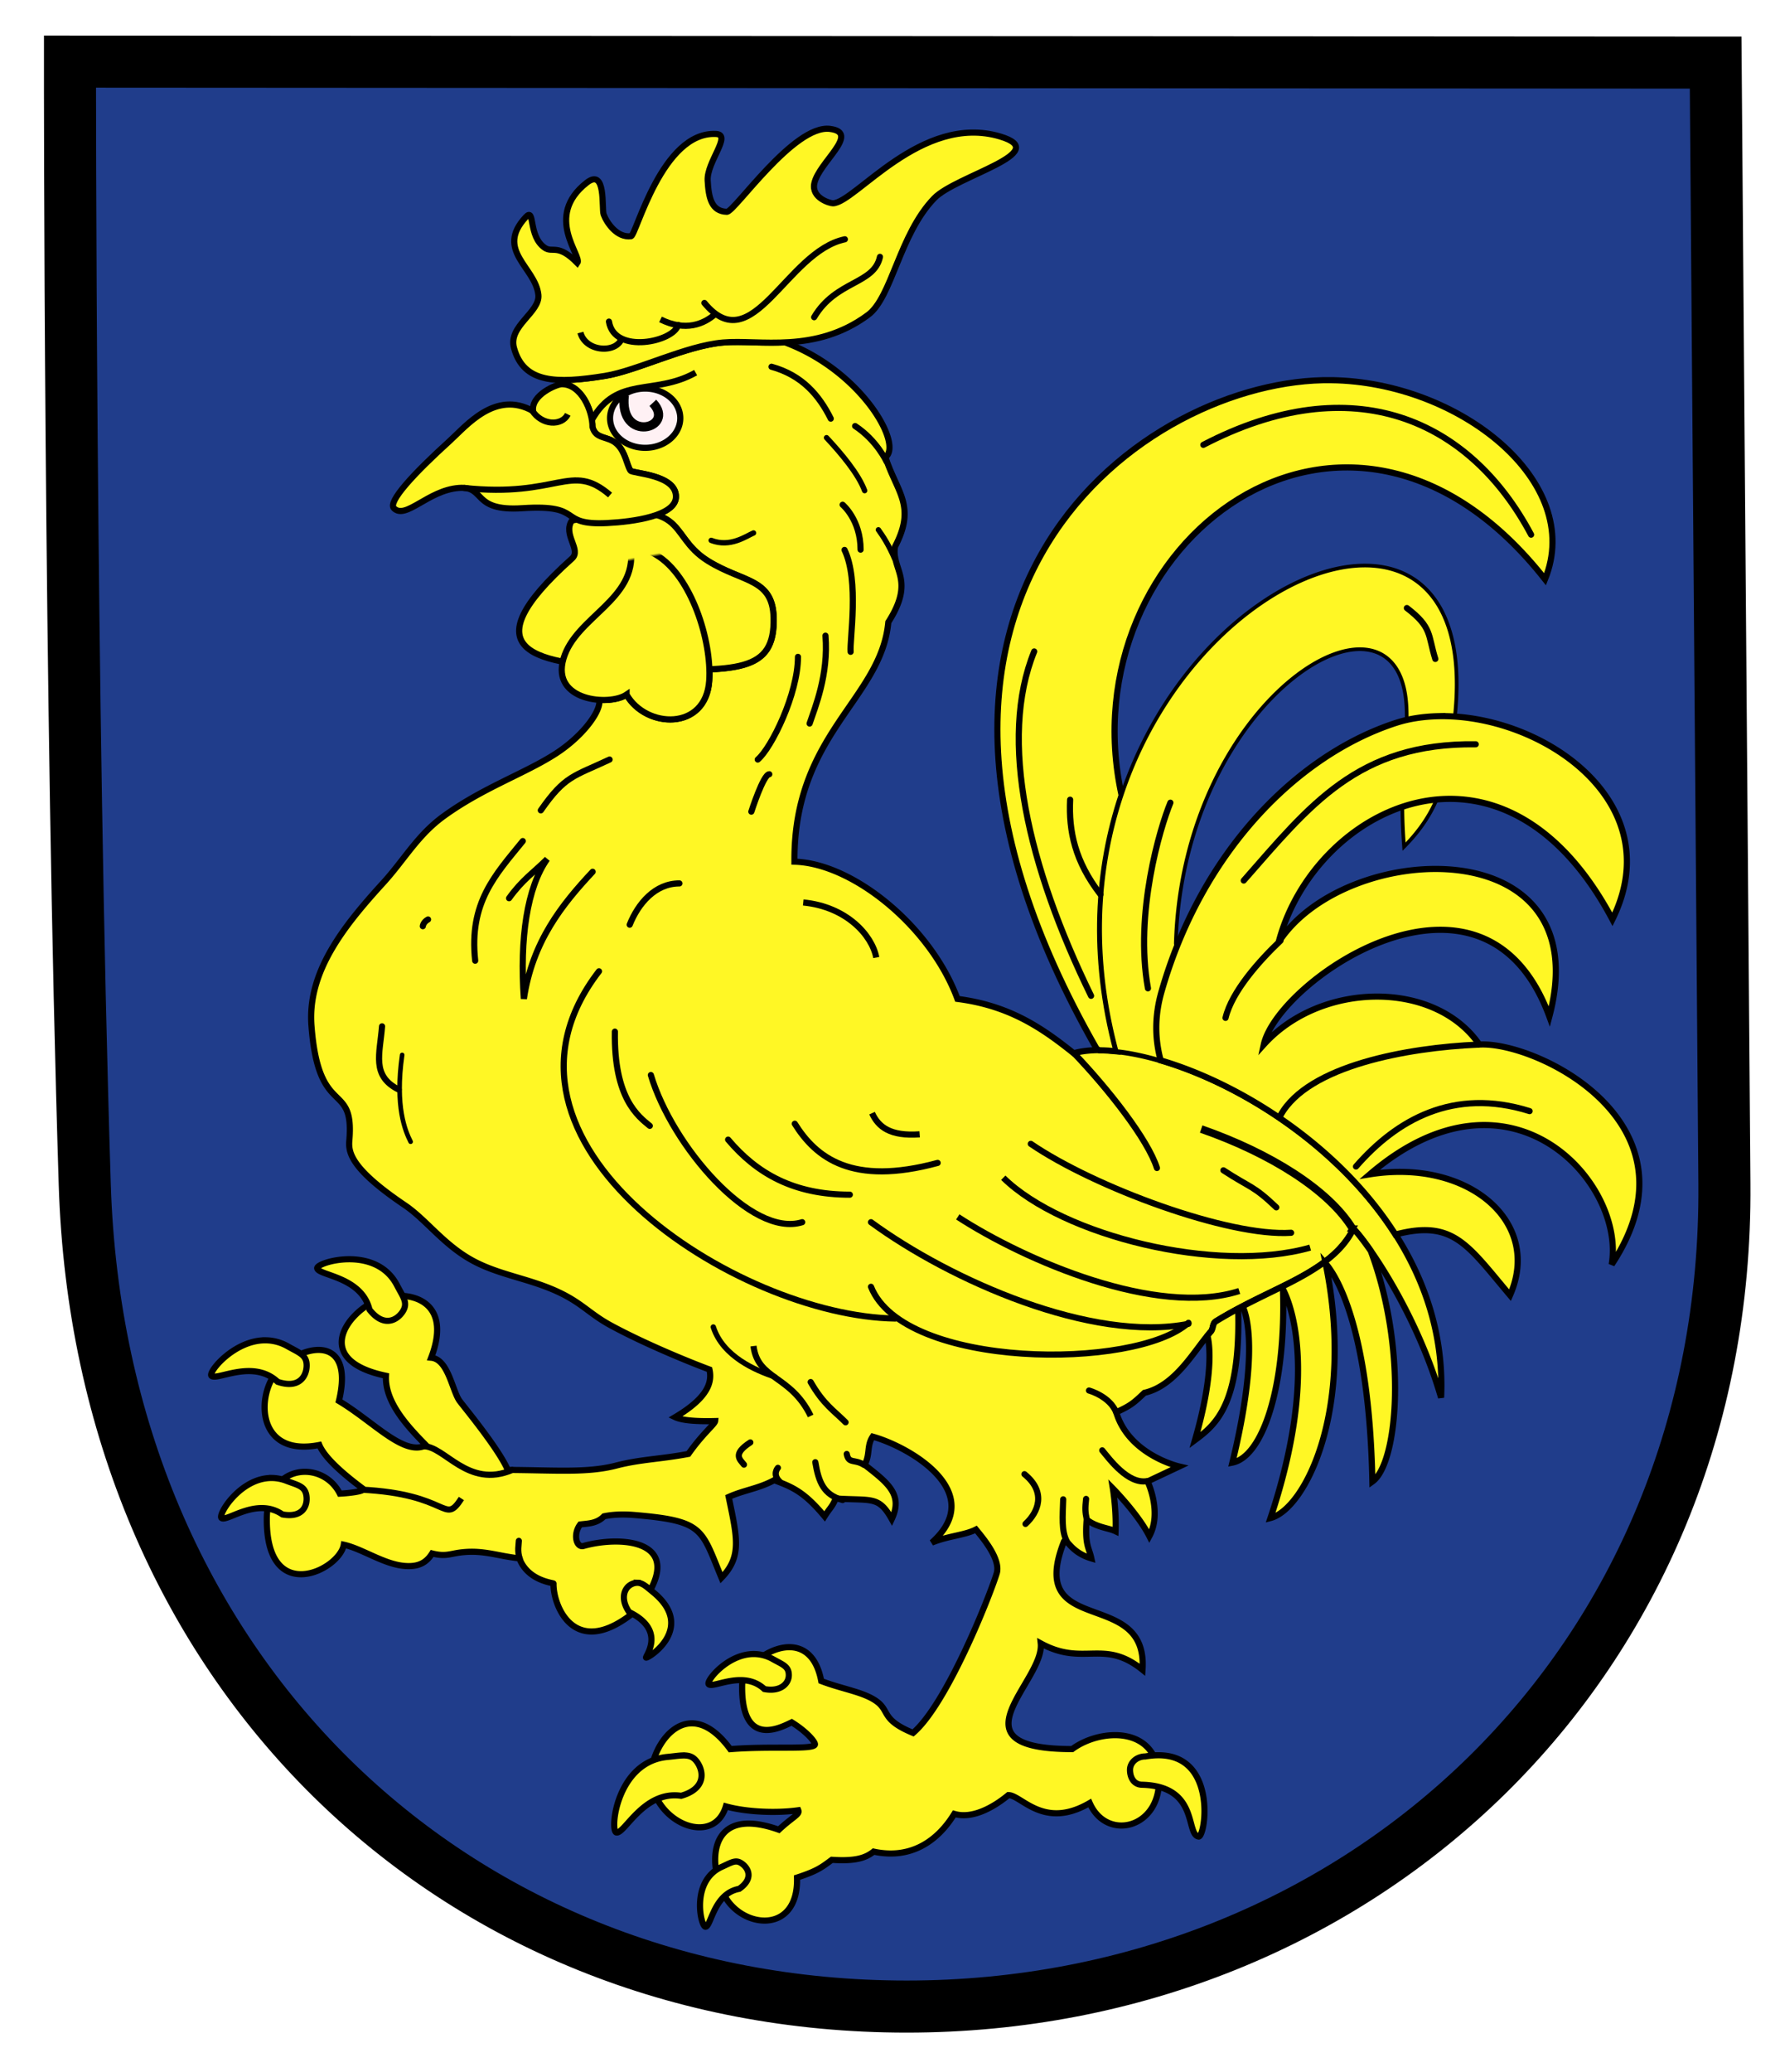 <svg xmlns="http://www.w3.org/2000/svg" xmlns:xlink="http://www.w3.org/1999/xlink" width="232" height="270" style="display:inline"><defs><filter id="e" x="-.111" width="1.222" y="-.096" height="1.192" color-interpolation-filters="sRGB"><feGaussianBlur stdDeviation=".377"/></filter><filter id="c" x="-.215" width="1.43" y="-.463" height="1.926" color-interpolation-filters="sRGB"><feGaussianBlur stdDeviation=".393"/></filter><filter id="b" x="-.128" width="1.255" y="-.691" height="2.381" color-interpolation-filters="sRGB"><feGaussianBlur stdDeviation=".281"/></filter><filter id="d" x="-.094" width="1.189" y="-.287" height="1.573" color-interpolation-filters="sRGB"><feGaussianBlur stdDeviation=".174"/></filter><filter color-interpolation-filters="sRGB" id="f" x="-.141" width="1.283" y="-.124" height="1.248"><feGaussianBlur stdDeviation=".959"/></filter><linearGradient xlink:href="#a" id="g" x1="83.737" y1="72.839" x2="83.664" y2="72.435" gradientUnits="userSpaceOnUse"/><linearGradient id="a"><stop style="stop-color:#000;stop-opacity:1" offset="0"/><stop style="stop-color:#000;stop-opacity:0" offset="1"/></linearGradient></defs><path style="opacity:.573;fill:none;stroke:#000;stroke-width:.7;stroke-linecap:butt;stroke-linejoin:miter;stroke-miterlimit:.1;stroke-opacity:.346;stroke-dasharray:none;filter:url(#b)" d="M91.954 29.317c1.42 1.767 3.658.744 5.292 0"/><path d="M104.302 26.342c.466 1.641 2.616 2.257 4.388 1.971" style="opacity:.531;fill:none;stroke:#000;stroke-width:.4;stroke-linecap:butt;stroke-linejoin:miter;stroke-miterlimit:4;stroke-opacity:.356;stroke-dasharray:none;filter:url(#c)"/><path d="M80.657 32.892c1.849 1.195 2.943.458 4.433-.858" style="opacity:.49;fill:none;stroke:#000;stroke-width:.4;stroke-linecap:round;stroke-linejoin:miter;stroke-miterlimit:4;stroke-opacity:.498;stroke-dasharray:none;filter:url(#d)"/><path d="M115.837 29.889c1.849-5.813 6.518-8.695 8.151-9.439" style="opacity:.515;fill:none;stroke:#000;stroke-width:.4;stroke-linecap:butt;stroke-linejoin:miter;stroke-miterlimit:4;stroke-opacity:.317;stroke-dasharray:none;marker-start:none;filter:url(#e)"/><g style="display:inline"><path style="fill:#203d8b;fill-opacity:1;stroke:#000;stroke-width:6.784;stroke-miterlimit:4;stroke-opacity:1;stroke-dasharray:none;stroke-dashoffset:0;display:inline" d="M224.754 154.299c.483 62.401-47.41 107.132-106.577 107.132S13.029 217.618 11.045 154.299C9.061 90.98 9.122 8.029 9.122 8.029l214.49.127s.66 83.742 1.142 146.143z"/></g><g style="display:inline"><path style="fill:#fff725;fill-opacity:1;stroke:#000;stroke-width:.8;stroke-linejoin:miter;stroke-miterlimit:4;stroke-dasharray:none" d="M96.125 44.563c-.666-.003-1.281.01-1.875.062-4.893.429-11.22 3.67-15.406 4.344-1.872.301-3.551.507-5.031.531a3.904 3.904 0 0 0-.188.594c2.282.34 3.594 3.514 3.594 5.531.429 1.694 2.055 1.111 3.25 2.281 1.048 1.027 1.208 2.657 1.687 3.407.257.402 6.044.491 5.938 3.468-.038 1.063-1.124 1.795-2.594 2.313 3.368.942 3.146 3.743 6.781 6 4.534 2.814 8.442 2.24 8.563 7.406.117 4.996-2.26 6.467-8.375 6.719.016.512 0 1.004-.031 1.469-.442 6.554-8.248 6.253-10.782 1.812-.755.515-2.113.777-3.531.688v.218c.024 1.512-2.284 4.58-5.688 6.782-4.008 2.594-9.547 4.459-14.656 8.187-3.377 2.465-5.108 5.66-7.812 8.625-5.11 5.601-9.91 11.565-9.375 18.625.93 12.283 5.614 7.027 4.937 14.969-.125 1.467.073 3.6 7.217 8.42 2.704 1.823 4.857 4.883 8.397 6.967 3.63 2.139 7.767 2.51 11.744 4.405 3.031 1.444 3.98 2.81 6.74 4.308 4.44 2.409 10.33 4.804 12.839 5.736.355 1.562-.074 3.602-4.47 6.207.882.42 2.71.574 5.212.51-.043.423-1.6 1.6-3.484 4.279-3.654.695-6.224.692-9.42 1.521-3.789.983-7.947.596-14.125.567-1.17-2.726-5.505-7.965-6.253-8.957-.992-1.317-1.48-5.463-3.732-5.663 3.102-8.134-3.827-8.911-7.062-7.511-4.014 1.736-8.443 7.84 1.173 9.865-.165 3.482 2.906 6.684 5.223 9.053-2.866 1.475-6.754-3.015-11.355-5.77 2.22-9.292-5.6-7.227-8.32-3.54-2.485 3.369-2.13 10.833 5.765 9.272.633 1.525 2.75 3.51 5.659 5.674.45.335-1.593.597-2.982.668-2.223-4.411-9.444-3.95-9.523 3.178-.127 11.539 9.486 6.793 10.033 3.473 2.363.514 5.171 2.513 7.853 2.76 1.804.167 2.876-.362 3.663-1.621 1.794.453 2.355.018 3.884-.148 2.868-.313 4.644.484 7.488.787 1.102 2.953 4.451 3.179 4.449 3.283-.067 2.921 2.822 10.285 10.935 3.378 7.084-9.05-1.992-9.694-7.024-8.277-.935.264-1.402-1.53-.433-2.8.974-.127 2.169-.099 3.1-1.064 1.055-.222 2.388-.304 4.051-.162 8.978.768 8.622 1.793 11.264 8.17 2.682-2.776 2.031-5.238.94-10.528 2.003-.901 3.92-1.094 5.925-2.185 2.51.927 3.982 1.61 6.574 4.713.804-1.265.877-1.055 1.46-2.328 4.694.31 5.579-.384 7.292 2.684 1.506-3.206-.51-4.712-3.543-7.08.751-1.295.256-2.465 1.06-3.662 4.797 1.325 15.042 7.245 7.706 13.807 2.174-.886 4.29-.955 5.754-1.71.975 1.185 3.267 3.92 2.697 5.739-1.01 3.217-6.517 17.031-10.894 20.767-4.373-1.809-2.88-2.921-4.993-4.277-1.725-1.107-4.32-1.462-6.977-2.486-1.559-8.303-10.265-2.967-10.312.548-.112 8.302 5.03 5.513 6.465 4.832 2.005 1.242 3.092 2.587 3.024 2.89-.165.727-5.657.174-11.037.608-5.856-7.962-10.852.19-10.283 4.19.789 5.55 8.12 8.488 9.713 3.262 2.659.75 6.662.907 9.436.508.224.568-.685.816-2.53 2.54-10.022-3.586-9.168 5.782-6.667 9.25 2.71 3.758 9.242 3.953 9.034-3.018 2.642-.861 3.229-1.345 4.54-2.316 3.139.216 4.446-.274 5.443-1.068 4.904 1.058 8.373-1.421 10.518-4.915 2.337.7 5.116-.848 7.046-2.448 1.719.007 4.59 4.548 10.602 1.035 2.185 4.983 9.038 3.34 9.03-2.894-.01-7.262-7.639-6.866-11.311-4.136-16.214-.006-3.584-8.853-4.101-13.774 5.613 3.065 8.185-.656 13.263 3.442.755-10.883-15.239-4-10.237-16.714.347-.6.762 1.378 3.57 2.203-.3-1.436-.866-1.695-.612-5.06 1.32 1.035 2.821 1.073 3.767 1.527.116-2.744-.351-5.583-.351-5.583s3.285 3.328 4.755 6.22c1.69-3.134-.231-7.134-.231-7.134l4.126-1.946s-6.558-1.501-8.21-7.063c1.838-.858 2.2-1.137 3.672-2.534 4.105-.944 6.5-5.554 8.589-7.89.422-.377.247-1.129.72-1.42 7.517-4.633 14.864-6.173 17.856-11.888-.863-1.832 7.529 8.227 11.503 21.824 1.37-29.62-35.488-48.299-47.889-44.871-4.26-3.424-8.477-6.218-15.145-7.078-3.496-9.464-13.662-17.682-21.248-17.877-.13-16.664 11.31-21.15 12.235-31.205 3.576-5.586.37-6.822.875-9.844 2.797-5.332.225-7.078-1.25-11.656 2.304-1.663-3.141-11.26-13.125-14.97-2.221.097-4.324-.024-6.156-.03z"/><path d="M82.88 87.058c-13.254-.493-22-2.063-8.327-14.29 1.271-1.137-1.234-3.11-.019-4.946 15.93-3.27 12.014 1.709 17.762 5.277 4.533 2.815 8.412 2.228 8.533 7.395.166 7.06-4.595 7.061-17.95 6.564z" style="fill:#fff725;fill-opacity:1;stroke:#000;stroke-width:.8;stroke-miterlimit:4;stroke-opacity:1;stroke-dasharray:none;stroke-dashoffset:0;display:inline"/><path d="M85.581 73.571s4.861 6.099 5.157 11.356c.225 4.012-1.924 11.434-8.685 3.973-9.453 2.518-9.396-4.08-3.49-8.074" style="opacity:.68;fill:none;stroke:#f2f2f2;stroke-width:1px;stroke-linecap:butt;stroke-linejoin:miter;stroke-opacity:1;display:inline;filter:url(#f)"/><path style="fill:#fff725;fill-opacity:1;stroke:#000;stroke-width:.8;stroke-miterlimit:4;stroke-opacity:1;stroke-dasharray:none;stroke-dashoffset:0;display:inline" d="M113.126 41.043c-6.891 5.076-14.132 3.166-18.883 3.582-4.894.43-11.21 3.677-15.397 4.352-6.37 1.026-10.595.945-11.853-3.643-.788-2.874 3.427-4.63 3.175-6.933-.391-3.593-5.66-5.783-1.638-10.115 1.245-1.342.251 2.483 2.478 4.002 1.03.703 1.702-.604 4.245 1.985.667-.915-4.405-6.055 1.216-10.465 2.557-2.006 1.926 3.371 2.21 4.136.388 1.05 1.732 3.08 3.573 2.829.648-.088 4.039-13.702 11.092-13.319 2.071.113-1.246 3.65-1.11 6.071.124 2.217.483 4.026 2.51 4.07.979.02 8.73-11.402 13.434-10.801 4.022.513-1.46 4.343-2.042 7.093-.405 1.906 2.035 2.606 2.42 2.6 2.895-.04 11.528-11.777 21.813-8.699 6.96 2.083-5.788 5.128-8.595 8.03-4.578 4.73-5.505 12.911-8.648 15.225z"/><path style="fill:#fff725;fill-opacity:1;stroke:#000;stroke-width:.8;stroke-linecap:round;stroke-linejoin:miter;stroke-miterlimit:4;stroke-opacity:1;stroke-dashoffset:0;display:inline" d="M173.531 49.531c-23.99-.336-64.398 27.98-30.594 87.125.135.075.246.122.375.188.703 0 1.449.05 2.22.125-3.343-12.5-2.518-23.831.655-33.344-7.172-32.7 29.411-60.908 55.188-28.156 5.159-12.703-11.137-25.706-27.844-25.938z"/><path style="fill:#fff725;fill-opacity:1;stroke:#000;stroke-width:.477;stroke-linecap:round;stroke-linejoin:miter;stroke-miterlimit:4;stroke-opacity:1;stroke-dashoffset:0;display:inline" d="M177.531 73.687c-16.259.393-41.701 26.911-32 63.25 1.779.189 3.723.613 5.781 1.22-.757-2.759-.845-5.716.063-8.907a61.615 61.615 0 0 1 1.969-5.813c-.038-.173-.054-.322-.094-.5.937-32.279 29.12-49.032 30.063-30.906.03.581.045 1.169.03 1.781 1.97-.457 4.104-.612 6.282-.468 1.48-13.908-4.22-19.847-12.094-19.657zm9.719 30.47a19.853 19.853 0 0 0-4.469.937c.003 1.59.072 3.3.219 5.219 2.177-2.2 3.426-4.238 4.25-6.157z"/><path style="fill:#fff725;fill-opacity:1;stroke:#000;stroke-width:.8;stroke-linecap:butt;stroke-linejoin:miter;stroke-miterlimit:4;stroke-opacity:1;stroke-dasharray:none;display:inline" d="M187.406 93.312c-1.92.05-3.77.324-5.469.875-12.939 4.203-25.395 16.903-30.562 35.063-.907 3.186-.846 6.15-.094 8.906 10.261 3.011 23.174 11.043 30.594 22.688 7.537-1.981 9.376 1.323 14.938 7.906 4.223-9.59-5.496-17.805-18.282-15.75 18.38-15.754 33.358 1.133 31.532 11.75 12.214-18.494-9.944-29.113-17.25-28.656-5.823-8.448-20.674-8.22-28.094 0 1.826-8.334 28.657-26.945 37.219-3.656 6.507-24.545-26.606-23.045-35.282-9.688 4.567-17.466 29.116-30.024 43.5-2.969 7.593-15.368-9.302-26.809-22.75-26.469zm-11.125 66.75c-.015.024-.022.105.031.22-.867 1.655-2.096 2.93-3.593 4.062-1.619 1.225-3.552 2.272-5.657 3.312-1.615.798-3.324 1.608-5.093 2.531.003.006-.003.026 0 .032.492 1.023 2.173 5.88-1.344 20.343 3.918-.78 7.002-9.798 6.594-22.593.77 1.453 4.82 10.467-1.625 29.812 4.53-1.175 11.051-14.178 7.187-33.156 1.167 1.334 5.674 7.817 6.094 28.406 3.387-2.431 4.528-17.38-.219-30.062-1.36-1.951-2.297-3.028-2.375-2.907zM161.375 170.5a53.945 53.945 0 0 0-2.906 1.656c-.474.292-.297 1.03-.719 1.406-.122.137-.251.319-.375.47.252.948.91 4.813-1.625 13.593 2.735-2.022 5.97-4.68 5.625-17.125z"/></g><g style="display:inline"><path style="fill:#fff725;fill-opacity:1;stroke:#000;stroke-width:.8;stroke-linecap:round;stroke-linejoin:miter;stroke-miterlimit:4;stroke-opacity:1;stroke-dasharray:none;stroke-dashoffset:0" d="M45.469 164.063c-2.279.013-4.21.792-4.125 1.187.206.95 5.773 1.084 6.812 5.375 1.831 2.349 3.556 1.43 4.313.281.756-1.148.088-1.878-.719-3.437-1.376-2.659-4.003-3.42-6.281-3.406zm-10.875 10.562c-4.087-.023-7.5 4.164-7.032 4.625.693.683 5.407-2.241 8.625.781 2.819.964 3.777-.75 3.782-2.125.004-1.375-.94-1.636-2.469-2.5a5.9 5.9 0 0 0-2.906-.781zm.906 17.938c-4.185-.088-7.15 4.836-6.625 5.218.722.525 4.603-2.771 7.938-.469 2.689.49 3.308-1.188 3.124-2.437-.183-1.249-1.088-1.363-2.593-1.938a5.422 5.422 0 0 0-1.844-.375zm47.594 13.656a1.65 1.65 0 0 0-.719.156c-1.059.47-1.558 1.954-.375 3.656 5.03 2.432 1.945 5.928 2.219 5.938.433.015 6.503-3.952.906-8.531-.858-.703-1.372-1.205-2.031-1.22zM98.25 215.5c-3.441-.007-6.27 3.55-5.875 3.938.585.572 4.531-1.911 7.25.625 2.036.39 3.188-.655 3.188-1.813s-.805-1.371-2.094-2.094a5.049 5.049 0 0 0-2.469-.656zm52.688 13.188c-.51.004-1.063.052-1.657.156-1.104 0-2 .78-2 1.75s.49 1.937 1.594 1.937c7.444.195 5.62 6.55 7.375 6.75.914-.177 2.336-10.651-5.313-10.594zm-62.094.03c-.516.026-1.112.12-1.844.188-6.66.626-7.547 9.69-6.656 9.844 1.07.184 3.556-5.5 8.437-4.781 3.2-.915 2.967-3.11 2.094-4.375-.546-.79-1.172-.918-2.031-.875zm7.031 13.813c-.485.033-1.02.348-1.781.688-4.15 1.856-2.732 7.908-2.125 7.812.73-.115 1.076-4.335 4.375-4.937 1.86-1.287 1.244-2.627.406-3.25-.314-.234-.584-.332-.875-.313z"/></g><g style="display:inline"><path style="fill:#fff1f4;fill-opacity:1;stroke:#000;stroke-width:.8;stroke-miterlimit:4;stroke-opacity:1;stroke-dasharray:none;stroke-dashoffset:0" d="M88.665 54.486a4.576 3.861 0 1 1-9.152 0 4.576 3.861 0 1 1 9.152 0z"/><path style="fill:none;stroke:#000;stroke-width:1.2;stroke-linecap:butt;stroke-linejoin:miter;stroke-miterlimit:4;stroke-opacity:1;stroke-dasharray:none" d="M81.372 51.483c-.725 6.343 6.804 4.32 3.718 1.001"/><path style="fill:none;stroke:#000;stroke-width:.8;stroke-linecap:butt;stroke-linejoin:miter;stroke-miterlimit:4;stroke-opacity:1;stroke-dasharray:none" d="M77.153 54.7c3.279-5.812 8.091-3.116 13.514-6.149M75.651 43.332c.705 2.625 4.945 2.746 5.435.572"/><path style="fill:none;stroke:#000;stroke-width:.8;stroke-linecap:round;stroke-linejoin:miter;stroke-miterlimit:4;stroke-opacity:1;stroke-dasharray:none" d="M79.37 41.901c.705 4.342 8.52 2.604 9.01.43"/><path d="M86.091 41.615c3.28 1.624 5.66.602 7.15-.715" style="fill:none;stroke:#000;stroke-width:.8;stroke-linecap:butt;stroke-linejoin:miter;stroke-miterlimit:4;stroke-opacity:1;stroke-dasharray:none"/><path style="fill:none;stroke:#000;stroke-width:.8;stroke-linecap:round;stroke-linejoin:miter;stroke-miterlimit:.1;stroke-opacity:1;stroke-dasharray:none" d="M91.811 39.47c6.283 7.63 10.666-6.692 18.306-8.294"/><path d="M106.112 41.33c2.85-4.812 7.805-4.262 8.58-7.866" style="fill:none;stroke:#000;stroke-width:.8;stroke-linecap:round;stroke-linejoin:miter;stroke-miterlimit:4;stroke-opacity:1;stroke-dasharray:none"/><path style="fill:#fff725;fill-opacity:1;stroke:url(#g);stroke-width:.8;stroke-miterlimit:4;stroke-opacity:1;stroke-dasharray:none;stroke-dashoffset:0" d="M81.666 90.496c-2.238 1.526-9.85.843-8.225-4.684 1.607-5.468 9.585-7.66 8.779-14.249 1.974.775 1.193-.516 3.3.727 4.597 2.711 7.263 11.238 6.916 16.394-.441 6.555-8.236 6.253-10.77 1.812z"/><path style="fill:none;stroke:#000;stroke-width:.8;stroke-linecap:round;stroke-linejoin:miter;stroke-miterlimit:4;stroke-opacity:1;stroke-dasharray:none" d="M78.072 126.546c-17.242 22.346 18.07 44.967 38.622 45.243"/><path style="fill:none;stroke:#000;stroke-width:.8;stroke-linecap:round;stroke-linejoin:miter;stroke-miterlimit:4;stroke-opacity:1;stroke-dasharray:none" d="M113.522 167.651c4.276 10.76 34.484 10.897 41.38 4.69M84.831 140.064c2.759 9.241 13.104 21.242 19.725 19.173M94.9 148.478c3.725 4.414 8.552 7.173 15.863 7.173M103.59 146.409c2.76 4.414 7.449 8.138 18.622 5.103M80.141 134.408c-.138 8.69 3.035 11.035 4.552 12.277"/><path style="fill:none;stroke:#000;stroke-width:.8;stroke-linecap:butt;stroke-linejoin:miter;stroke-miterlimit:4;stroke-opacity:1;stroke-dasharray:none" d="M104.694 117.58c5.655.552 8.966 4.276 9.518 7.173M113.66 145.03c.827 1.793 2.345 3.034 6.207 2.758"/><path style="fill:none;stroke:#000;stroke-width:.8;stroke-linecap:round;stroke-linejoin:miter;stroke-miterlimit:4;stroke-opacity:1;stroke-dasharray:none" d="M68.14 109.58c-3.586 4.414-7.034 8-6.206 15.587M66.348 117.028c1.793-2.483 3.172-3.31 4.965-5.103-2.62 3.724-3.586 10.345-3.034 18.207 1.103-7.448 4.965-12.276 8.965-16.552"/><path style="fill:none;stroke:#000;stroke-width:.8;stroke-linecap:round;stroke-linejoin:miter;stroke-miterlimit:4;stroke-opacity:1;stroke-dasharray:none;marker-mid:none" d="M88.555 115.097c-3.172 0-5.38 2.621-6.483 5.38"/><path style="fill:none;stroke:#000;stroke-width:.8;stroke-linecap:round;stroke-linejoin:miter;stroke-miterlimit:4;stroke-opacity:1;stroke-dasharray:none" d="M113.522 159.237c10.345 7.586 28.829 15.725 41.38 13.242"/><path style="fill:none;stroke:#000;stroke-width:.8;stroke-linecap:butt;stroke-linejoin:miter;stroke-miterlimit:4;stroke-opacity:1;stroke-dasharray:none" d="M124.833 158.547c8.69 5.656 25.932 13.104 36.69 9.656M130.764 153.444c7.724 7.586 27.863 12.552 40.002 9.103"/><path style="fill:none;stroke:#000;stroke-width:.8;stroke-linecap:round;stroke-linejoin:miter;stroke-miterlimit:4;stroke-opacity:1;stroke-dasharray:none" d="M134.35 149.03c8.276 5.655 25.794 12.138 33.933 11.586M159.455 152.478c3.586 2.345 3.862 1.931 6.897 4.828"/><path style="fill:none;stroke:#000;stroke-width:1px;stroke-linecap:butt;stroke-linejoin:miter;stroke-opacity:1" d="M156.558 147.098c9.104 3.173 16.69 8 19.725 12.967"/><path style="fill:none;stroke:#000;stroke-width:.7;stroke-linecap:round;stroke-linejoin:miter;stroke-miterlimit:4;stroke-opacity:1;stroke-dasharray:none" d="M92.693 70.406c2.483.965 4.552-.552 5.518-.966"/><path style="fill:none;stroke:#000;stroke-width:.8;stroke-linecap:round;stroke-linejoin:miter;stroke-miterlimit:4;stroke-opacity:1;stroke-dasharray:none" d="M100.556 47.784c4 1.104 6.207 3.724 7.724 6.759M111.453 55.509c2.834 1.865 4.09 4.622 4.09 4.622"/><path style="fill:none;stroke:#000;stroke-width:.7;stroke-linecap:round;stroke-linejoin:miter;stroke-miterlimit:4;stroke-opacity:1;stroke-dasharray:none" d="M107.728 57.026c1.932 2.069 4.139 4.69 4.966 6.897"/><path style="fill:none;stroke:#000;stroke-width:.8;stroke-linecap:round;stroke-linejoin:miter;stroke-miterlimit:4;stroke-opacity:1;stroke-dasharray:none" d="M110.073 71.647c1.932 4 .657 11.76.795 13.277"/><path style="fill:none;stroke:#000;stroke-width:.7;stroke-linecap:round;stroke-linejoin:miter;stroke-miterlimit:4;stroke-opacity:1;stroke-dasharray:none" d="M114.487 69.026c.64.89 1.35 1.984 2.118 3.773M92.97 172.893c1.24 3.862 5.566 5.679 8.048 6.506"/><path style="fill:none;stroke:#000;stroke-width:.8;stroke-linecap:butt;stroke-linejoin:miter;stroke-miterlimit:4;stroke-opacity:1;stroke-dasharray:none" d="M98.21 175.375c.553 4.414 4.829 3.725 7.45 9.104"/><path style="fill:none;stroke:#000;stroke-width:.8;stroke-linecap:round;stroke-linejoin:miter;stroke-miterlimit:4;stroke-opacity:1;stroke-dasharray:none" d="M105.66 180.065c1.655 2.897 3.034 3.725 4.551 5.242"/><path style="fill:none;stroke:#000;stroke-width:.8;stroke-linecap:butt;stroke-linejoin:miter;stroke-miterlimit:4;stroke-opacity:1;stroke-dasharray:none" d="M46.995 194.078c11.724.551 10.8 4.747 13.145 1.16"/><path style="fill:none;stroke:#000;stroke-width:.8;stroke-linecap:round;stroke-linejoin:miter;stroke-miterlimit:4;stroke-opacity:1;stroke-dasharray:none" d="M55.173 188.43c2.798-.052 5.795 5.567 11.588 3.084M97.797 187.928c-2.345 1.517-1.38 2.207-.828 2.896M49.795 133.719c-.276 3.586-1.414 6.448 2.173 8.241"/><path style="fill:none;stroke:#000;stroke-width:.6;stroke-linecap:round;stroke-linejoin:miter;stroke-miterlimit:4;stroke-opacity:1;stroke-dasharray:none" d="M52.416 137.443c-.966 6.759.414 9.931 1.103 11.31"/><path style="fill:none;stroke:#000;stroke-width:.8;stroke-linecap:round;stroke-linejoin:miter;stroke-miterlimit:4;stroke-opacity:1;stroke-dasharray:none" d="M79.451 98.959c-4.69 2.207-5.793 2.069-8.965 6.62M107.59 82.82c.414 5.104-1.379 9.38-2.069 11.449M104.004 85.579c0 4.828-3.448 11.862-5.241 13.38M133.523 192.066c2.896 2.345 1.793 4.966.138 6.483"/><path style="fill:none;stroke:#000;stroke-width:.8;stroke-linecap:round;stroke-linejoin:miter;stroke-miterlimit:4;stroke-opacity:1;stroke-dasharray:none" d="M145.494 184.04c-.834-2.131-3.557-2.871-3.557-2.871"/><path style="fill:none;stroke:#000;stroke-width:.8;stroke-linecap:round;stroke-linejoin:miter;stroke-miterlimit:4;stroke-opacity:1;stroke-dasharray:none" d="M166.903 122.546c-2.758 2.62-6.345 6.62-7.172 10.07M192.611 136.104c-9.08.39-22.121 2.718-25.708 9.201M109.825 65.76s2.341 1.95 2.341 5.852M100.267 100.873c-.78 0-2.34 4.877-2.34 4.877M55.79 119.795c-.633.341-.682.878-.682.878M139.964 137.205c4.487 4.682 9.656 11.265 10.827 14.972"/><path style="fill:#fff725;fill-opacity:1;stroke:#000;stroke-width:.8;stroke-miterlimit:4;stroke-opacity:1;stroke-dasharray:none;stroke-dashoffset:0" d="M77.225 55.63c.429 1.695 2.041 1.1 3.236 2.27 1.048 1.027 1.23 2.663 1.709 3.413.257.402 6.034.487 5.928 3.464-.086 2.429-5.509 3.202-8.96 3.371-6.668.331-2.756-2.478-11.066-1.935-6.675.44-4.692-2.905-8.278-2.638-4.002.297-6.932 4.192-8.454 2.638-.8-.818 2.468-4.41 7.318-8.807 2.105-1.908 5.913-6.623 10.821-3.848-.277-2.135 3.119-3.505 3.741-3.505 2.528 0 4.005 3.445 4.005 5.577z"/><path d="M69.36 53.485c1.276 1.982 3.872 2.032 4.647.5" style="fill:none;stroke:#000;stroke-width:.8;stroke-linecap:butt;stroke-linejoin:miter;stroke-miterlimit:4;stroke-opacity:1;stroke-dasharray:none"/><path d="M60.421 63.567c12.432 1.338 13.955-3.474 19.092.93" style="fill:none;stroke:#000;stroke-width:.8;stroke-linecap:butt;stroke-linejoin:miter;stroke-miterlimit:4;stroke-opacity:1;stroke-dasharray:none;display:inline"/><path style="fill:none;stroke:#000;stroke-width:.8;stroke-linecap:round;stroke-linejoin:miter;stroke-miterlimit:4;stroke-opacity:1;stroke-dasharray:none" d="M67.761 203.135c-.379-1.034-.138-1.93-.138-2.38"/><path style="fill:none;stroke:#000;stroke-width:.8;stroke-linecap:round;stroke-linejoin:miter;stroke-opacity:1;stroke-miterlimit:4;stroke-dasharray:none" d="M139.023 200.773c-.685-1.361-.519-3.19-.448-5.431M141.644 197.963c-.207-.983-.224-1.431-.087-2.673M149.52 192.97c-2.48.448-4.893-2.835-5.859-4.008"/><path style="fill:none;stroke:#000;stroke-width:.8;stroke-linecap:round;stroke-linejoin:miter;stroke-opacity:1;stroke-miterlimit:4;stroke-dasharray:none" d="M109.825 195.434c-2.487-.683-3.12-2.341-3.56-4.926"/><path style="opacity:1;fill:none;stroke:#000;stroke-width:.8;stroke-linecap:round;stroke-linejoin:miter;stroke-miterlimit:4;stroke-opacity:1;stroke-dasharray:none;display:inline" d="M112.605 190.85c-1.219-.78-2-.098-2.243-1.415M101.632 193.044c-1.024-.975-.243-1.804-.243-1.804"/><path style="fill:none;stroke:#000;stroke-width:.8;stroke-linecap:round;stroke-linejoin:miter;stroke-opacity:1;stroke-miterlimit:4;stroke-dasharray:none" d="M142.207 129.743c-8.193-16.776-12.094-33.357-7.412-44.866"/><path style="fill:none;stroke:#000;stroke-width:.8;stroke-linecap:round;stroke-linejoin:miter;stroke-opacity:1;stroke-miterlimit:4;stroke-dasharray:none" d="M156.838 57.957c19.507-10.144 34.723-3.316 42.72 11.704M143.427 116.527c-3.317-4.291-4.146-8.242-3.95-12.338"/><path style="fill:none;stroke:#000;stroke-width:.8;stroke-linecap:round;stroke-linejoin:miter;stroke-opacity:1;stroke-miterlimit:4;stroke-dasharray:none;stroke-dashoffset:1.12" d="M149.62 128.768c-1.756-9.754 1.56-20.873 2.926-24.189"/><path style="fill:none;stroke:#000;stroke-width:.8;stroke-linecap:round;stroke-linejoin:miter;stroke-opacity:1;stroke-miterlimit:4;stroke-dasharray:none;stroke-dashoffset:2.48;marker-mid:none" d="M162.105 114.723c8.583-9.754 14.825-17.947 30.236-17.752"/><path style="fill:none;stroke:#000;stroke-width:.8;stroke-linecap:round;stroke-linejoin:miter;stroke-opacity:1;stroke-miterlimit:4;stroke-dasharray:none" d="M176.735 151.982c5.267-6.048 12.68-10.34 22.628-7.218M183.368 79.22c3.316 2.536 2.73 3.511 3.706 6.632"/></g></svg>